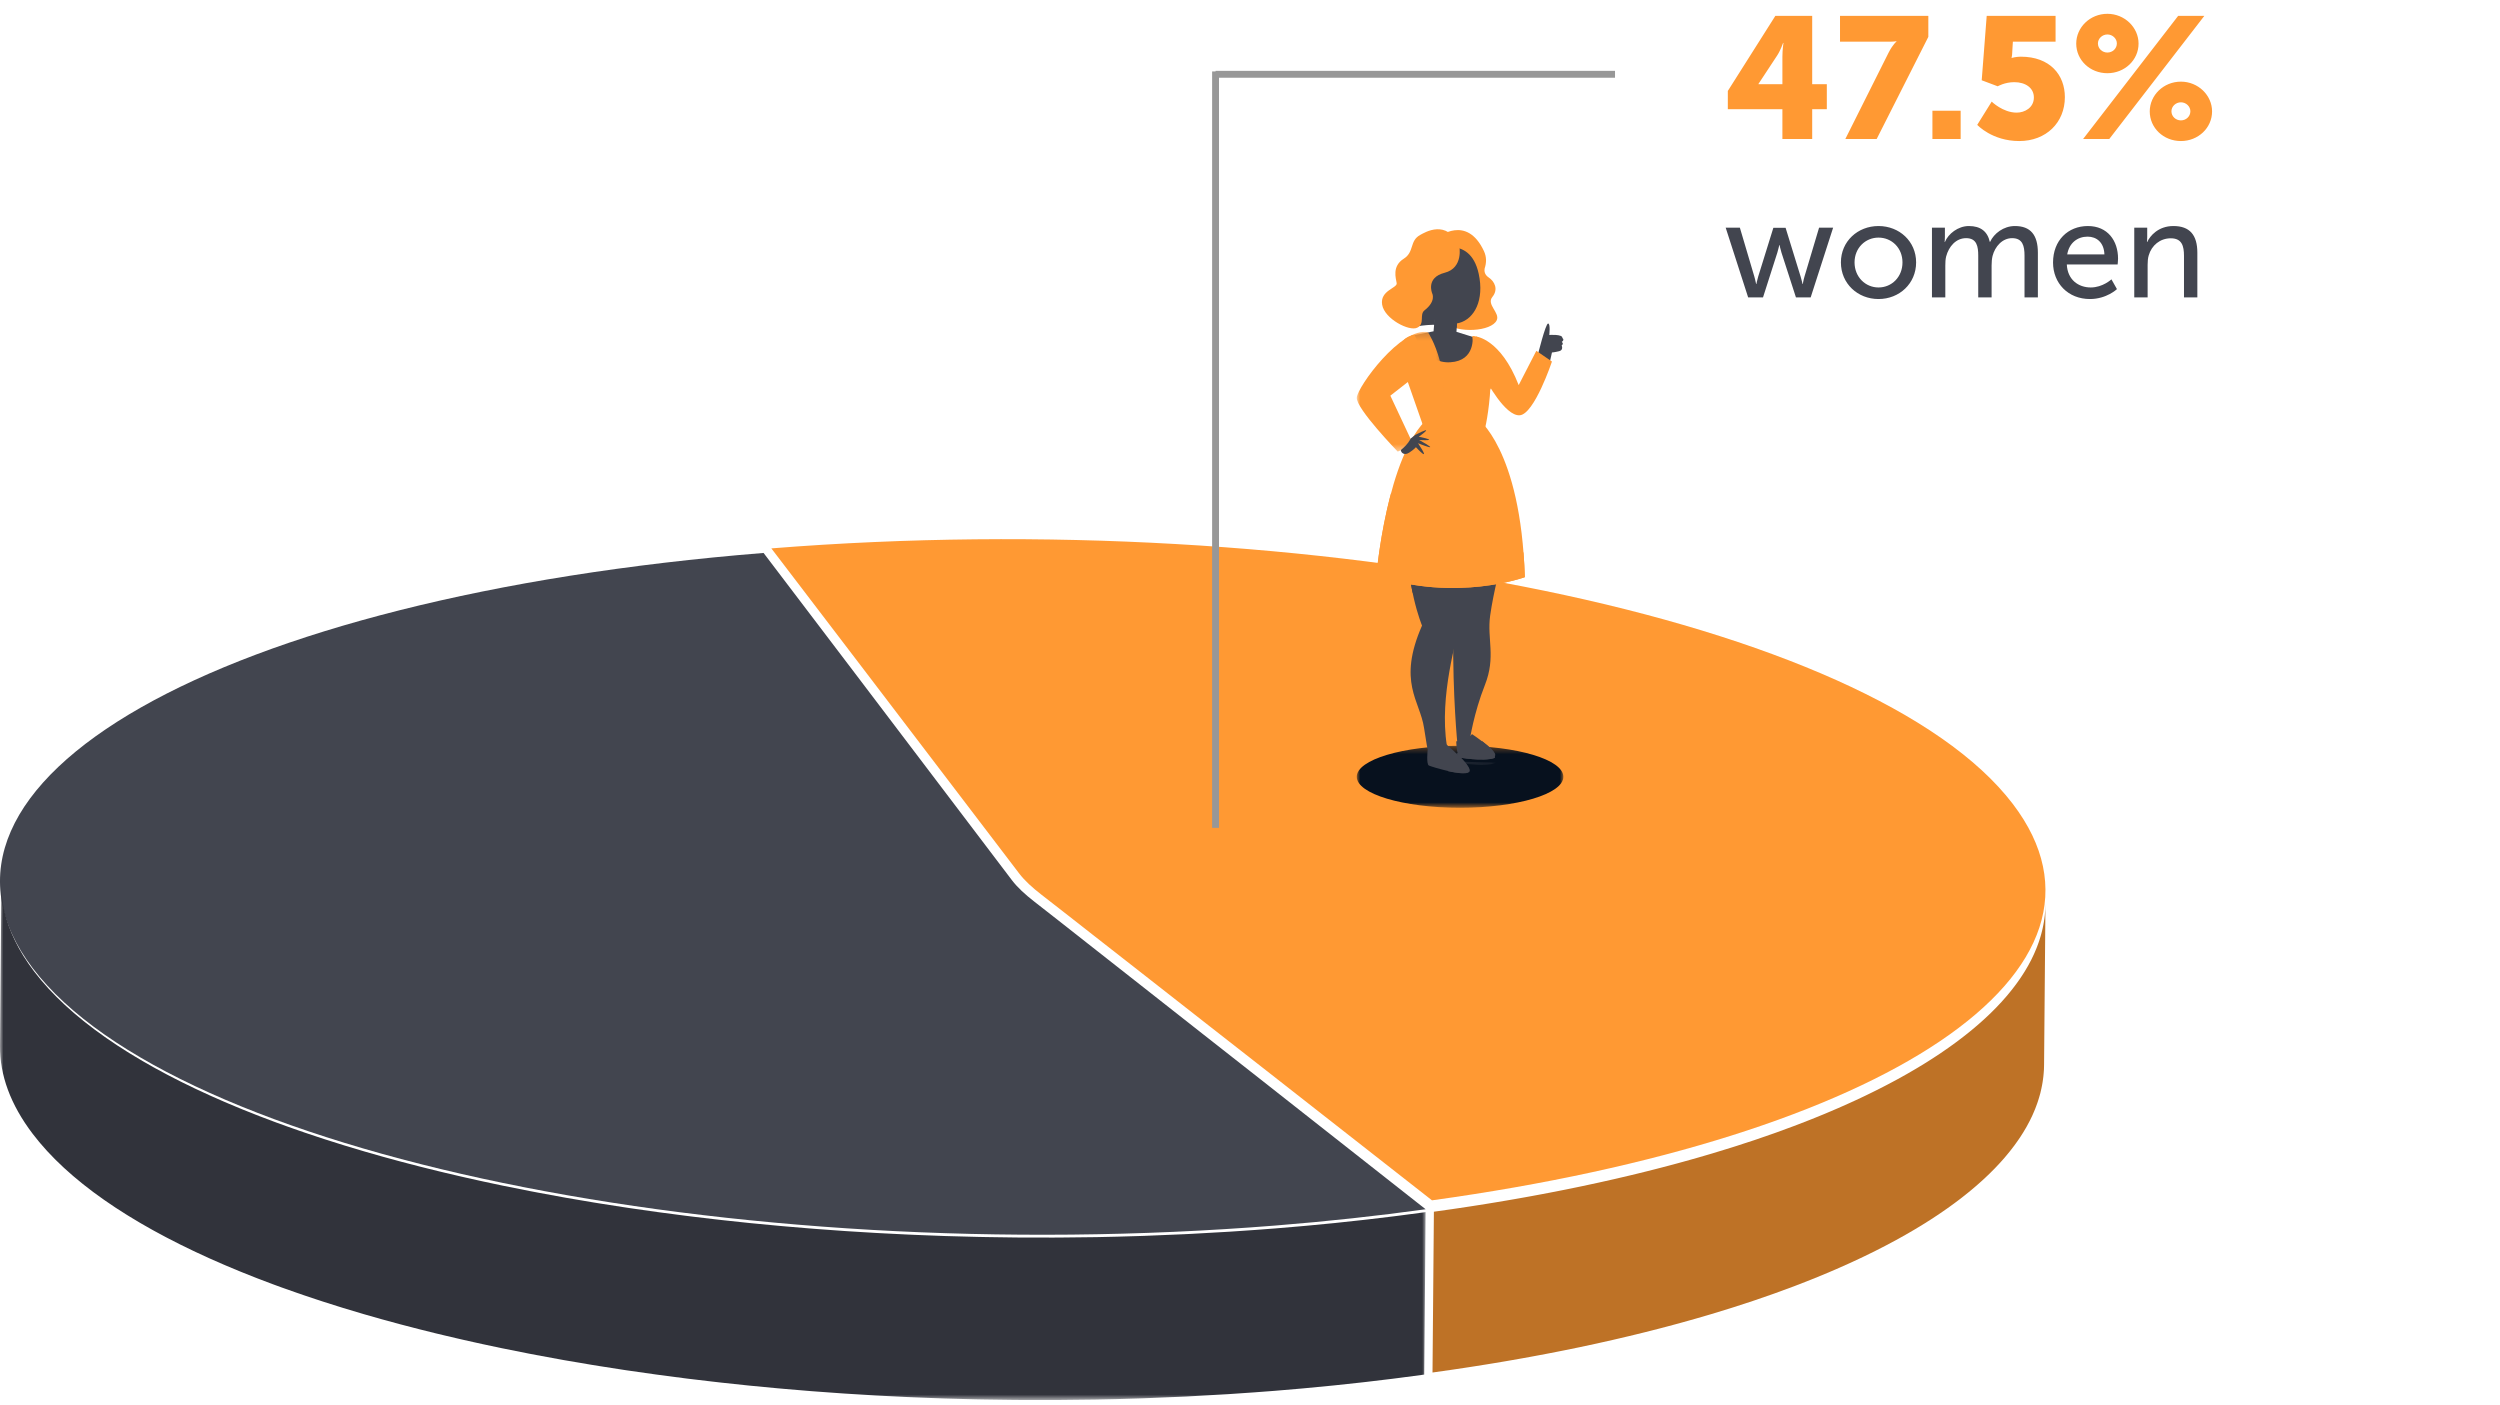 <svg width="363" height="204" viewBox="0 0 363 204" fill="none" xmlns="http://www.w3.org/2000/svg">
<path d="M250.88 15.855H258.805V20.18H263.13V15.855H265.255V12.23H263.13V2.305H257.78L250.88 13.205V15.855ZM255.33 12.23V12.18L258.03 8.08C258.53 7.33 258.905 6.23 258.905 6.23H258.955C258.955 6.23 258.805 7.255 258.805 8.23V12.23H255.33ZM267.944 20.18H272.494L279.994 5.355V2.305H267.169V6.055H274.219C275.119 6.055 275.369 5.98 275.369 5.98V6.03C275.369 6.03 274.844 6.43 274.219 7.655L267.944 20.18ZM280.587 20.18H284.687V16.08H280.587V20.18ZM287.094 18.13C287.094 18.13 289.244 20.48 293.194 20.48C297.094 20.48 299.819 17.805 299.819 14.105C299.819 10.88 297.669 8.23 293.419 8.23C292.744 8.23 292.119 8.405 292.119 8.405H292.069C292.069 8.405 292.169 8.055 292.169 7.705L292.269 6.055H298.469V2.305H288.469L287.744 11.655L290.069 12.53C290.069 12.53 291.094 11.93 292.469 11.93C294.094 11.93 295.319 12.755 295.319 14.155C295.319 15.63 293.994 16.355 292.819 16.355C290.819 16.355 289.194 14.755 289.194 14.755L287.094 18.13ZM305.993 10.63C308.493 10.63 310.518 8.73 310.518 6.33C310.518 3.98 308.493 2.005 305.993 2.005C303.468 2.005 301.468 3.98 301.468 6.33C301.468 8.73 303.468 10.63 305.993 10.63ZM302.468 20.18H306.268L320.068 2.305H316.268L302.468 20.18ZM305.993 7.63C305.243 7.63 304.618 7.055 304.618 6.305C304.618 5.605 305.243 5.005 305.993 5.005C306.743 5.005 307.368 5.605 307.368 6.305C307.368 7.055 306.743 7.63 305.993 7.63ZM312.143 16.18C312.143 18.58 314.143 20.48 316.668 20.48C319.168 20.48 321.193 18.58 321.193 16.18C321.193 13.83 319.168 11.855 316.668 11.855C314.143 11.855 312.143 13.83 312.143 16.18ZM315.293 16.155C315.293 15.455 315.918 14.855 316.668 14.855C317.418 14.855 318.043 15.455 318.043 16.155C318.043 16.905 317.418 17.48 316.668 17.48C315.918 17.48 315.293 16.905 315.293 16.155Z" fill="#FF9933"/>
<path d="M253.83 43.18H255.99L258.07 36.68C258.23 36.16 258.35 35.58 258.35 35.58H258.39C258.39 35.58 258.51 36.16 258.67 36.68L260.77 43.18H262.91L266.17 33.06H264.13L262.01 40.16C261.85 40.68 261.77 41.24 261.77 41.24H261.73C261.73 41.24 261.61 40.68 261.45 40.16L259.27 33.08H257.49L255.29 40.16C255.13 40.68 255.03 41.24 255.03 41.24H254.99C254.97 41.24 254.89 40.68 254.73 40.16L252.63 33.06H250.57L253.83 43.18ZM267.3 38.1C267.3 41.18 269.74 43.42 272.76 43.42C275.78 43.42 278.22 41.18 278.22 38.1C278.22 35.04 275.78 32.82 272.76 32.82C269.74 32.82 267.3 35.04 267.3 38.1ZM269.28 38.1C269.28 36 270.86 34.5 272.76 34.5C274.68 34.5 276.24 36 276.24 38.1C276.24 40.22 274.68 41.74 272.76 41.74C270.86 41.74 269.28 40.22 269.28 38.1ZM280.52 43.18H282.46V38.56C282.46 38.1 282.48 37.64 282.58 37.24C282.96 35.8 284 34.58 285.48 34.58C287.04 34.58 287.24 35.8 287.24 37.12V43.18H289.18V38.56C289.18 38.04 289.22 37.58 289.32 37.16C289.68 35.78 290.74 34.58 292.16 34.58C293.68 34.58 293.96 35.7 293.96 37.12V43.18H295.9V36.7C295.9 34.12 294.84 32.82 292.56 32.82C290.92 32.82 289.52 33.9 288.96 35.12H288.92C288.58 33.6 287.58 32.82 285.88 32.82C284.3 32.82 282.88 33.96 282.4 35.14H282.36C282.36 35.14 282.4 34.8 282.4 34.4V33.06H280.52V43.18ZM298.101 38.12C298.101 41.12 300.281 43.42 303.461 43.42C305.881 43.42 307.381 41.98 307.381 41.98L306.581 40.56C306.581 40.56 305.321 41.74 303.581 41.74C301.781 41.74 300.201 40.62 300.101 38.4H307.481C307.481 38.4 307.541 37.82 307.541 37.56C307.541 34.94 306.021 32.82 303.161 32.82C300.281 32.82 298.101 34.9 298.101 38.12ZM300.161 36.94C300.441 35.28 301.641 34.36 303.121 34.36C304.421 34.36 305.501 35.2 305.561 36.94H300.161ZM309.895 43.18H311.835V38.44C311.835 37.94 311.875 37.48 311.995 37.08C312.415 35.62 313.655 34.6 315.195 34.6C316.815 34.6 317.115 35.72 317.115 37.14V43.18H319.055V36.7C319.055 34.12 317.955 32.82 315.575 32.82C313.375 32.82 312.175 34.26 311.775 35.14H311.735C311.735 35.14 311.775 34.8 311.775 34.4V33.06H309.895V43.18Z" fill="#42454F"/>
<path fill-rule="evenodd" clip-rule="evenodd" d="M296.972 132.077C296.964 132.212 296.953 132.346 296.942 132.48C296.929 132.642 296.915 132.805 296.897 132.966C296.882 133.102 296.864 133.237 296.845 133.373C296.824 133.533 296.801 133.693 296.775 133.853C296.753 133.989 296.728 134.125 296.702 134.261C296.672 134.42 296.64 134.578 296.606 134.737C296.576 134.873 296.544 135.01 296.511 135.146C296.472 135.306 296.431 135.468 296.387 135.628C296.353 135.752 296.318 135.876 296.282 135.999C296.233 136.164 296.181 136.33 296.127 136.494C296.087 136.616 296.048 136.738 296.005 136.86C295.946 137.028 295.883 137.196 295.82 137.364C295.775 137.481 295.732 137.598 295.684 137.715C295.614 137.891 295.538 138.066 295.461 138.241C295.414 138.35 295.37 138.458 295.32 138.566C295.22 138.785 295.115 139.003 295.006 139.221C294.976 139.282 294.948 139.343 294.918 139.404C294.776 139.682 294.627 139.96 294.471 140.237C294.429 140.313 294.382 140.388 294.339 140.463C294.223 140.665 294.105 140.866 293.981 141.067C293.918 141.17 293.85 141.273 293.785 141.376C293.675 141.549 293.564 141.722 293.448 141.895C293.375 142.004 293.299 142.113 293.224 142.223C293.109 142.388 292.993 142.554 292.873 142.719C292.793 142.83 292.71 142.942 292.627 143.052C292.505 143.216 292.381 143.379 292.253 143.542C292.168 143.652 292.082 143.762 291.994 143.871C291.86 144.039 291.721 144.206 291.582 144.374C291.496 144.476 291.412 144.579 291.324 144.681C291.166 144.866 291.002 145.049 290.837 145.234C290.762 145.318 290.689 145.402 290.613 145.486C290.368 145.754 290.118 146.021 289.86 146.287C289.845 146.303 289.828 146.319 289.812 146.335C289.57 146.585 289.321 146.833 289.067 147.081C288.977 147.168 288.884 147.255 288.793 147.342C288.609 147.518 288.424 147.694 288.234 147.869C288.118 147.976 288 148.082 287.882 148.188C287.707 148.346 287.532 148.503 287.352 148.66C287.226 148.771 287.096 148.882 286.968 148.992C286.79 149.144 286.612 149.296 286.429 149.447C286.296 149.558 286.16 149.669 286.024 149.78C285.839 149.931 285.651 150.082 285.461 150.232C285.323 150.341 285.185 150.45 285.044 150.559C284.855 150.706 284.662 150.852 284.469 150.998C284.314 151.115 284.159 151.232 284.002 151.349C283.807 151.493 283.607 151.637 283.407 151.781C283.248 151.896 283.089 152.011 282.927 152.126C282.72 152.271 282.51 152.416 282.299 152.561C282.138 152.672 281.978 152.783 281.814 152.895C281.592 153.044 281.366 153.192 281.14 153.341C280.981 153.446 280.823 153.552 280.66 153.656C280.459 153.786 280.253 153.915 280.049 154.045C279.843 154.175 279.638 154.306 279.429 154.435C279.222 154.563 279.011 154.69 278.8 154.817C278.587 154.946 278.375 155.076 278.158 155.204C277.945 155.331 277.727 155.456 277.51 155.581C277.29 155.71 277.071 155.838 276.848 155.965C276.627 156.091 276.401 156.215 276.177 156.34C275.951 156.466 275.726 156.592 275.496 156.718C275.313 156.818 275.125 156.917 274.939 157.017C274.636 157.179 274.333 157.342 274.023 157.503C273.82 157.61 273.612 157.716 273.406 157.822C273.11 157.974 272.812 158.126 272.511 158.277C272.294 158.387 272.073 158.495 271.853 158.603C271.555 158.75 271.256 158.896 270.954 159.042C270.726 159.151 270.497 159.26 270.267 159.37C269.963 159.513 269.657 159.656 269.348 159.799C269.127 159.901 268.906 160.003 268.682 160.104C268.244 160.303 267.8 160.501 267.353 160.698C267.187 160.771 267.024 160.845 266.856 160.917C266.245 161.184 265.626 161.448 264.997 161.71C264.879 161.759 264.757 161.808 264.638 161.857C264.122 162.07 263.601 162.282 263.075 162.492C262.861 162.578 262.645 162.662 262.428 162.747C261.977 162.925 261.522 163.102 261.063 163.277C260.857 163.356 260.651 163.435 260.443 163.512C259.618 163.824 258.781 164.132 257.931 164.436C257.779 164.491 257.624 164.545 257.471 164.599C256.655 164.888 255.829 165.175 254.991 165.458C254.895 165.49 254.8 165.523 254.704 165.555C253.812 165.855 252.905 166.149 251.989 166.44C251.795 166.502 251.601 166.563 251.406 166.624C250.49 166.912 249.564 167.197 248.624 167.478C248.381 167.55 248.135 167.621 247.891 167.693C247.446 167.824 247 167.954 246.55 168.083C246.264 168.165 245.975 168.247 245.687 168.328C245.259 168.449 244.829 168.569 244.396 168.688C244.095 168.772 243.791 168.854 243.488 168.936C243.061 169.052 242.633 169.166 242.202 169.28C241.891 169.363 241.579 169.445 241.265 169.526C240.832 169.639 240.396 169.75 239.959 169.861C239.645 169.941 239.333 170.02 239.017 170.099C238.564 170.212 238.108 170.323 237.652 170.435C237.347 170.508 237.044 170.583 236.738 170.656C236.246 170.774 235.749 170.89 235.253 171.005C234.976 171.07 234.701 171.135 234.422 171.199C233.776 171.347 233.125 171.493 232.471 171.637C232.34 171.667 232.211 171.696 232.079 171.725C231.29 171.898 230.495 172.069 229.693 172.238C229.458 172.287 229.22 172.335 228.985 172.384C228.418 172.501 227.849 172.619 227.276 172.734C226.964 172.796 226.649 172.858 226.335 172.92C225.83 173.019 225.325 173.119 224.816 173.216C224.477 173.281 224.136 173.345 223.795 173.409C223.305 173.502 222.814 173.593 222.32 173.684C221.965 173.749 221.608 173.813 221.25 173.877C220.763 173.965 220.275 174.051 219.784 174.136C219.422 174.2 219.06 174.262 218.695 174.324C218.196 174.41 217.694 174.494 217.192 174.577C216.834 174.636 216.477 174.695 216.117 174.754C215.593 174.839 215.064 174.922 214.535 175.006C214.193 175.059 213.851 175.114 213.507 175.167C212.926 175.256 212.341 175.343 211.756 175.43C211.459 175.474 211.164 175.519 210.866 175.563C209.986 175.691 209.102 175.817 208.211 175.939C208.208 175.94 208.204 175.94 208.201 175.941L208 199.288C208.895 199.165 209.783 199.038 210.667 198.909C210.963 198.866 211.256 198.821 211.552 198.777C212.139 198.69 212.725 198.603 213.307 198.513C213.651 198.46 213.992 198.406 214.333 198.352C214.863 198.269 215.392 198.186 215.917 198.1C216.276 198.042 216.633 197.983 216.99 197.924C217.493 197.84 217.996 197.756 218.496 197.671C218.859 197.609 219.221 197.546 219.582 197.483C220.074 197.398 220.563 197.311 221.051 197.223C221.408 197.159 221.764 197.095 222.119 197.03C222.613 196.94 223.105 196.848 223.596 196.755C223.936 196.692 224.277 196.628 224.614 196.563C225.124 196.465 225.63 196.366 226.136 196.266C226.449 196.204 226.764 196.143 227.075 196.08C227.649 195.965 228.217 195.848 228.785 195.73C229.02 195.681 229.258 195.634 229.493 195.584C230.294 195.416 231.089 195.245 231.879 195.072C232.01 195.043 232.138 195.013 232.269 194.984C232.924 194.84 233.576 194.694 234.222 194.545C234.5 194.482 234.774 194.416 235.05 194.352C235.548 194.236 236.045 194.121 236.537 194.002C236.843 193.93 237.146 193.855 237.45 193.781C237.907 193.67 238.364 193.558 238.818 193.445C239.132 193.367 239.444 193.287 239.757 193.208C240.195 193.097 240.631 192.985 241.064 192.873C241.378 192.791 241.691 192.709 242.003 192.626C242.433 192.513 242.86 192.398 243.285 192.283C243.59 192.201 243.894 192.118 244.196 192.035C244.629 191.916 245.058 191.795 245.487 191.674C245.775 191.593 246.063 191.512 246.349 191.43C246.8 191.301 247.245 191.17 247.69 191.04C247.894 190.98 248.103 190.921 248.306 190.86C248.346 190.848 248.384 190.836 248.424 190.824C249.364 190.544 250.29 190.259 251.206 189.971C251.4 189.91 251.594 189.848 251.788 189.787C252.704 189.495 253.611 189.201 254.503 188.902C254.599 188.869 254.694 188.836 254.79 188.804C255.628 188.521 256.455 188.235 257.271 187.945C257.424 187.891 257.578 187.837 257.73 187.783C258.58 187.479 259.417 187.171 260.243 186.859C260.318 186.831 260.396 186.804 260.47 186.776C260.602 186.726 260.73 186.674 260.862 186.624C261.321 186.448 261.777 186.271 262.229 186.093C262.444 186.009 262.66 185.924 262.874 185.839C263.401 185.628 263.921 185.417 264.437 185.204C264.556 185.154 264.678 185.105 264.796 185.056C265.425 184.794 266.045 184.53 266.657 184.264C266.822 184.191 266.985 184.118 267.15 184.046C267.598 183.849 268.043 183.65 268.483 183.45C268.575 183.408 268.671 183.367 268.762 183.326C268.892 183.266 269.018 183.205 269.146 183.146C269.456 183.003 269.763 182.86 270.066 182.716C270.297 182.607 270.526 182.498 270.753 182.389C271.056 182.243 271.355 182.097 271.652 181.95C271.872 181.841 272.093 181.733 272.311 181.624C272.612 181.473 272.909 181.32 273.206 181.168C273.412 181.062 273.619 180.957 273.823 180.85C274.133 180.688 274.436 180.525 274.74 180.362C274.888 180.283 275.041 180.204 275.187 180.124C275.224 180.105 275.259 180.084 275.295 180.064C275.526 179.938 275.752 179.811 275.979 179.685C276.202 179.561 276.427 179.437 276.647 179.312C276.871 179.185 277.089 179.056 277.31 178.928C277.526 178.803 277.744 178.678 277.957 178.551C278.174 178.423 278.386 178.292 278.6 178.163C278.81 178.036 279.021 177.909 279.228 177.782C279.437 177.653 279.64 177.522 279.845 177.393C280.019 177.283 280.196 177.174 280.368 177.064C280.399 177.044 280.429 177.023 280.461 177.002C280.623 176.898 280.78 176.792 280.939 176.688C281.165 176.539 281.391 176.391 281.613 176.241C281.778 176.13 281.938 176.018 282.1 175.907C282.31 175.762 282.52 175.618 282.725 175.473C282.889 175.357 283.049 175.241 283.209 175.126C283.407 174.983 283.606 174.84 283.8 174.696C283.959 174.579 284.114 174.461 284.271 174.343C284.389 174.253 284.512 174.164 284.629 174.074C284.701 174.019 284.771 173.963 284.842 173.907C284.983 173.797 285.122 173.688 285.261 173.578C285.451 173.428 285.638 173.277 285.824 173.126C285.959 173.016 286.095 172.905 286.228 172.794C286.41 172.643 286.59 172.49 286.767 172.338C286.896 172.228 287.026 172.117 287.152 172.006C287.331 171.85 287.506 171.693 287.679 171.537C287.798 171.429 287.918 171.322 288.034 171.215C288.073 171.179 288.113 171.144 288.152 171.108C288.3 170.97 288.443 170.831 288.587 170.693C288.68 170.604 288.776 170.515 288.868 170.426C289.121 170.179 289.369 169.931 289.61 169.683C289.626 169.666 289.643 169.65 289.659 169.633C289.917 169.367 290.167 169.1 290.412 168.833C290.489 168.749 290.561 168.664 290.637 168.58C290.771 168.43 290.908 168.279 291.039 168.129C291.068 168.095 291.095 168.061 291.123 168.027C291.211 167.926 291.295 167.823 291.38 167.721C291.52 167.553 291.66 167.385 291.794 167.217C291.882 167.108 291.967 166.999 292.052 166.889C292.179 166.726 292.305 166.563 292.427 166.399C292.51 166.288 292.592 166.177 292.672 166.065C292.792 165.9 292.909 165.734 293.024 165.568C293.098 165.46 293.174 165.351 293.247 165.242C293.279 165.195 293.313 165.148 293.344 165.101C293.428 164.974 293.505 164.847 293.586 164.72C293.651 164.618 293.717 164.517 293.78 164.415C293.905 164.212 294.023 164.009 294.141 163.806C294.183 163.732 294.229 163.658 294.27 163.584C294.426 163.306 294.575 163.029 294.717 162.75C294.748 162.689 294.775 162.629 294.806 162.568C294.902 162.375 294.998 162.182 295.087 161.988C295.099 161.963 295.108 161.938 295.12 161.913C295.169 161.805 295.214 161.696 295.261 161.588C295.337 161.413 295.413 161.238 295.484 161.062C295.531 160.945 295.575 160.827 295.619 160.71C295.683 160.542 295.746 160.374 295.805 160.206C295.847 160.085 295.886 159.964 295.926 159.842C295.98 159.676 296.033 159.51 296.081 159.345C296.118 159.222 296.152 159.099 296.186 158.976C296.207 158.898 296.232 158.82 296.253 158.741C296.274 158.658 296.291 158.574 296.31 158.491C296.343 158.355 296.375 158.22 296.405 158.084C296.44 157.925 296.471 157.766 296.501 157.608C296.527 157.472 296.552 157.336 296.574 157.2C296.601 157.04 296.623 156.88 296.645 156.719C296.663 156.584 296.682 156.448 296.697 156.313C296.714 156.151 296.728 155.989 296.741 155.827C296.752 155.692 296.764 155.558 296.771 155.423C296.773 155.379 296.779 155.334 296.781 155.289C296.791 155.071 296.797 154.853 296.799 154.634L297 131.288C296.998 131.551 296.987 131.814 296.972 132.077Z" fill="#BE7226"/>
<path fill-rule="evenodd" clip-rule="evenodd" d="M292.255 116.724C271.813 89.931 191.186 73.315 112 79.626C116.499 85.523 120.999 91.419 125.498 97.317C132.997 107.146 140.491 116.975 147.968 126.805C148.78 127.876 149.912 128.899 151.22 129.91C153.815 131.917 156.368 133.929 158.938 135.939C161.7 138.098 164.462 140.258 167.221 142.418C169.978 144.578 172.733 146.739 175.495 148.899C178.254 151.06 181.025 153.218 183.783 155.378C186.32 157.364 188.853 159.35 191.385 161.334C194.125 163.483 196.869 165.631 199.613 167.778C202.384 169.949 205.154 172.118 207.924 174.288C273.653 165.217 310.745 140.959 292.255 116.724Z" fill="#FF9933"/>
<path fill-rule="evenodd" clip-rule="evenodd" d="M185.224 177.946C192.783 177.341 200.051 176.546 207 175.583C204.224 173.399 201.448 171.215 198.671 169.029C195.922 166.868 193.171 164.706 190.426 162.543C187.888 160.545 185.35 158.546 182.807 156.546C180.044 154.373 177.267 152.2 174.502 150.024C171.734 147.85 168.974 145.675 166.21 143.501C163.445 141.325 160.677 139.151 157.909 136.978C155.334 134.955 152.775 132.928 150.175 130.909C148.864 129.891 147.729 128.86 146.915 127.783C139.422 117.886 131.913 107.992 124.398 98.097C119.89 92.161 115.379 86.224 110.87 80.288C31.786 86.65 -15.714 113.632 4.756 140.584C25.241 167.556 106.037 184.284 185.224 177.946Z" fill="#42454F"/>
<mask id="mask0_2:1942" style="mask-type:alpha" maskUnits="userSpaceOnUse" x="0" y="128" width="207" height="76">
<path fill-rule="evenodd" clip-rule="evenodd" d="M0 128.288H207V203.288H0V128.288Z" fill="white"/>
</mask>
<g mask="url(#mask0_2:1942)">
<path fill-rule="evenodd" clip-rule="evenodd" d="M202.383 176.609C201.129 176.766 199.865 176.918 198.592 177.064C198.359 177.091 198.124 177.117 197.89 177.143C196.667 177.281 195.436 177.415 194.195 177.542C194.061 177.557 193.93 177.571 193.797 177.585C192.481 177.718 191.153 177.845 189.819 177.968C189.521 177.995 189.224 178.022 188.925 178.048C187.705 178.158 186.48 178.263 185.245 178.362C183.296 178.518 181.347 178.656 179.398 178.784C179.094 178.804 178.791 178.825 178.487 178.845C176.628 178.962 174.77 179.067 172.912 179.16C172.561 179.178 172.209 179.195 171.858 179.211C169.936 179.303 168.015 179.383 166.096 179.449C165.818 179.458 165.54 179.466 165.262 179.475C163.256 179.539 161.252 179.594 159.252 179.63C159.186 179.631 159.121 179.632 159.056 179.633C157.4 179.662 155.746 179.679 154.095 179.689C153.712 179.692 153.33 179.694 152.947 179.696C151.272 179.702 149.599 179.7 147.93 179.687C147.649 179.684 147.369 179.68 147.088 179.677C145.778 179.664 144.471 179.645 143.167 179.621C142.754 179.613 142.341 179.605 141.929 179.596C140.379 179.562 138.832 179.523 137.29 179.473C137.188 179.469 137.087 179.465 136.986 179.462C135.612 179.416 134.242 179.362 132.876 179.304C132.445 179.285 132.016 179.266 131.586 179.246C130.464 179.194 129.345 179.138 128.229 179.078C127.851 179.058 127.473 179.039 127.096 179.018C125.682 178.938 124.272 178.853 122.869 178.759C122.654 178.745 122.442 178.728 122.227 178.714C121.029 178.632 119.835 178.546 118.645 178.454C118.206 178.42 117.767 178.385 117.329 178.35C116.32 178.269 115.314 178.185 114.312 178.097C113.905 178.061 113.497 178.027 113.092 177.99C111.722 177.866 110.355 177.738 108.997 177.6C108.915 177.592 108.834 177.583 108.752 177.575C107.468 177.444 106.19 177.307 104.917 177.165C104.504 177.119 104.093 177.071 103.681 177.024C102.698 176.911 101.719 176.795 100.744 176.675C100.337 176.626 99.931 176.576 99.526 176.525C96.821 176.185 94.148 175.819 91.507 175.427C91.127 175.371 90.75 175.313 90.372 175.256C89.317 175.096 88.269 174.932 87.226 174.764C86.883 174.709 86.54 174.655 86.198 174.599C84.872 174.381 83.553 174.158 82.246 173.928C82.037 173.891 81.83 173.852 81.622 173.815C80.425 173.601 79.238 173.382 78.059 173.158C77.711 173.092 77.363 173.026 77.017 172.959C75.67 172.699 74.332 172.433 73.008 172.159C72.087 171.968 71.172 171.773 70.262 171.575C70.002 171.519 69.744 171.461 69.485 171.404C68.821 171.258 68.16 171.111 67.503 170.961C67.186 170.889 66.871 170.816 66.556 170.743C65.936 170.599 65.32 170.454 64.707 170.308C64.41 170.237 64.112 170.167 63.817 170.095C63.245 169.957 62.679 169.815 62.112 169.674C61.739 169.581 61.364 169.488 60.992 169.394C60.393 169.242 59.8 169.087 59.208 168.931C58.891 168.848 58.57 168.766 58.255 168.682C57.459 168.47 56.669 168.254 55.885 168.037C55.778 168.007 55.669 167.979 55.562 167.949C54.678 167.702 53.801 167.451 52.932 167.198C51.95 166.911 50.978 166.62 50.016 166.324C49.768 166.248 49.526 166.17 49.279 166.093C48.568 165.871 47.86 165.649 47.16 165.423C46.817 165.311 46.478 165.198 46.138 165.086C45.542 164.89 44.949 164.693 44.362 164.493C43.999 164.369 43.639 164.245 43.279 164.119C42.721 163.926 42.167 163.731 41.618 163.534C41.139 163.362 40.659 163.19 40.186 163.016C40.041 162.962 39.895 162.909 39.75 162.855C39.042 162.592 38.341 162.326 37.649 162.058C37.507 162.003 37.366 161.947 37.225 161.892C36.598 161.648 35.977 161.4 35.364 161.151C35.263 161.111 35.161 161.07 35.06 161.029C34.385 160.754 33.721 160.475 33.062 160.194C32.909 160.13 32.758 160.064 32.606 159.999C31.957 159.719 31.314 159.438 30.681 159.154C30.661 159.145 30.641 159.136 30.621 159.127C29.973 158.836 29.337 158.541 28.707 158.244C28.562 158.176 28.418 158.108 28.275 158.04C27.654 157.745 27.041 157.448 26.438 157.148C26.368 157.113 26.3 157.078 26.23 157.044C25.678 156.767 25.134 156.489 24.597 156.209C24.471 156.143 24.344 156.077 24.218 156.011C23.643 155.708 23.077 155.403 22.52 155.095C22.413 155.036 22.308 154.976 22.201 154.917C21.704 154.64 21.214 154.361 20.732 154.08C20.637 154.025 20.539 153.969 20.444 153.914C19.91 153.599 19.385 153.283 18.869 152.965C18.753 152.893 18.639 152.821 18.524 152.75C18.04 152.447 17.563 152.144 17.097 151.838C17.051 151.808 17.004 151.779 16.959 151.749C16.461 151.421 15.976 151.091 15.498 150.758C15.387 150.681 15.277 150.604 15.167 150.527C14.693 150.192 14.225 149.856 13.77 149.517C13.739 149.494 13.709 149.471 13.677 149.447C13.248 149.126 12.829 148.801 12.418 148.476C12.321 148.399 12.223 148.322 12.127 148.245C11.703 147.905 11.288 147.563 10.885 147.219C10.817 147.161 10.752 147.103 10.685 147.045C10.326 146.736 9.977 146.425 9.635 146.112C9.559 146.042 9.481 145.973 9.406 145.904C9.03 145.555 8.665 145.205 8.311 144.852C8.234 144.777 8.16 144.701 8.085 144.625C7.764 144.302 7.452 143.977 7.149 143.65C7.104 143.601 7.057 143.553 7.012 143.505C6.682 143.145 6.366 142.782 6.058 142.419C5.987 142.334 5.917 142.25 5.846 142.166C5.538 141.795 5.238 141.423 4.953 141.048C2.717 138.105 1.293 135.162 0.633 132.246C0.333 130.92 0.191 129.6 0.202 128.288V128.289C0.202 128.289 0.202 128.288 0.202 128.288L0.001 151.876C-0.035 156.075 1.499 160.356 4.751 164.636C5.036 165.011 5.337 165.384 5.645 165.755C5.715 165.839 5.785 165.923 5.856 166.007C6.164 166.371 6.481 166.733 6.811 167.093C6.856 167.142 6.903 167.19 6.947 167.238C7.25 167.566 7.564 167.89 7.884 168.214C7.959 168.29 8.033 168.365 8.109 168.441C8.464 168.793 8.829 169.144 9.205 169.493C9.28 169.562 9.357 169.631 9.432 169.7C9.775 170.013 10.125 170.324 10.484 170.634C10.551 170.692 10.616 170.75 10.684 170.807C11.087 171.152 11.502 171.494 11.926 171.834C12.021 171.91 12.119 171.987 12.216 172.064C12.627 172.389 13.045 172.713 13.474 173.034C13.506 173.058 13.537 173.082 13.569 173.107C14.024 173.445 14.492 173.781 14.966 174.115C15.076 174.192 15.186 174.27 15.297 174.347C15.775 174.679 16.26 175.01 16.757 175.338C16.802 175.367 16.85 175.397 16.895 175.426C17.362 175.733 17.84 176.036 18.324 176.339C18.438 176.41 18.552 176.481 18.666 176.552C19.183 176.871 19.708 177.188 20.243 177.502C20.338 177.558 20.435 177.613 20.53 177.669C21.012 177.949 21.502 178.228 21.999 178.505C22.106 178.564 22.211 178.624 22.319 178.684C22.876 178.991 23.442 179.297 24.017 179.6C24.142 179.666 24.269 179.731 24.395 179.797C24.933 180.077 25.476 180.356 26.029 180.632C26.099 180.667 26.167 180.702 26.237 180.737C26.84 181.037 27.453 181.334 28.073 181.629C28.216 181.697 28.361 181.764 28.506 181.833C29.136 182.129 29.772 182.424 30.42 182.716C30.44 182.724 30.46 182.733 30.48 182.742C31.113 183.027 31.756 183.308 32.405 183.587C32.557 183.652 32.707 183.718 32.859 183.782C33.518 184.063 34.184 184.342 34.859 184.618C34.959 184.659 35.061 184.699 35.162 184.74C35.776 184.989 36.397 185.236 37.023 185.481C37.165 185.536 37.306 185.592 37.447 185.647C38.14 185.915 38.84 186.18 39.547 186.444C39.693 186.498 39.84 186.551 39.986 186.605C40.27 186.709 40.551 186.815 40.837 186.918C41.027 186.987 41.224 187.054 41.416 187.122C41.965 187.319 42.52 187.514 43.078 187.708C43.438 187.833 43.797 187.958 44.161 188.082C44.747 188.281 45.34 188.478 45.936 188.675C46.277 188.787 46.615 188.9 46.959 189.011C47.661 189.239 48.373 189.462 49.088 189.685C49.33 189.76 49.569 189.837 49.813 189.912C50.775 190.208 51.748 190.499 52.731 190.786C52.76 190.795 52.788 190.803 52.816 190.812C53.657 191.057 54.505 191.299 55.361 191.537C55.468 191.567 55.577 191.596 55.684 191.625C56.468 191.843 57.257 192.059 58.053 192.271C58.368 192.354 58.689 192.436 59.006 192.519C59.599 192.675 60.192 192.83 60.791 192.983C61.162 193.077 61.537 193.169 61.91 193.262C62.334 193.368 62.755 193.475 63.182 193.58C63.326 193.615 63.472 193.649 63.616 193.684C63.911 193.755 64.208 193.825 64.504 193.896C65.118 194.043 65.734 194.188 66.354 194.331C66.669 194.404 66.986 194.477 67.303 194.549C67.959 194.699 68.619 194.846 69.282 194.992C69.542 195.049 69.8 195.107 70.061 195.164C70.948 195.357 71.84 195.548 72.739 195.734C72.761 195.739 72.785 195.743 72.807 195.748C74.13 196.022 75.468 196.287 76.815 196.548C77.161 196.615 77.51 196.681 77.858 196.747C79.037 196.971 80.223 197.19 81.419 197.403C81.577 197.431 81.731 197.462 81.888 197.49C81.941 197.499 81.994 197.507 82.045 197.516C83.352 197.747 84.671 197.97 85.997 198.188C86.338 198.243 86.681 198.297 87.023 198.353C88.068 198.521 89.119 198.685 90.175 198.845C90.403 198.88 90.627 198.917 90.856 198.951C91.004 198.973 91.154 198.993 91.302 199.015C93.944 199.407 96.618 199.773 99.324 200.114C99.477 200.133 99.627 200.154 99.78 200.174C100.033 200.205 100.289 200.233 100.542 200.264C101.517 200.384 102.496 200.499 103.479 200.612C103.891 200.659 104.302 200.707 104.716 200.754C105.989 200.895 107.266 201.032 108.55 201.163C108.622 201.17 108.691 201.178 108.762 201.186C108.773 201.187 108.784 201.188 108.796 201.189C110.154 201.326 111.52 201.454 112.89 201.579C113.296 201.615 113.703 201.65 114.11 201.686C115.113 201.773 116.118 201.858 117.127 201.939C117.382 201.959 117.634 201.982 117.888 202.002C118.072 202.017 118.259 202.029 118.444 202.043C119.634 202.134 120.827 202.221 122.025 202.302C122.239 202.317 122.453 202.333 122.667 202.347C124.071 202.441 125.481 202.526 126.895 202.606C127.015 202.613 127.134 202.622 127.254 202.628C127.51 202.643 127.77 202.653 128.027 202.667C129.144 202.727 130.263 202.783 131.384 202.834C131.814 202.854 132.244 202.874 132.675 202.892C134.041 202.951 135.41 203.004 136.784 203.05C136.87 203.053 136.956 203.057 137.042 203.06C137.057 203.06 137.073 203.061 137.088 203.061C138.63 203.111 140.177 203.151 141.727 203.185C142.14 203.194 142.552 203.201 142.965 203.209C144.27 203.234 145.577 203.253 146.887 203.266C147.099 203.268 147.309 203.273 147.521 203.275C147.59 203.275 147.66 203.275 147.729 203.275C149.398 203.288 151.07 203.29 152.746 203.284C153.128 203.283 153.511 203.28 153.893 203.278C155.545 203.267 157.198 203.25 158.855 203.221C158.908 203.22 158.961 203.22 159.015 203.219C159.026 203.219 159.038 203.219 159.05 203.218C161.05 203.182 163.055 203.128 165.061 203.063C165.339 203.054 165.617 203.047 165.895 203.037C167.814 202.972 169.735 202.892 171.656 202.8C171.838 202.791 172.019 202.787 172.201 202.778C172.371 202.769 172.541 202.757 172.711 202.748C174.568 202.655 176.427 202.551 178.286 202.433C178.589 202.414 178.892 202.393 179.196 202.372C181.145 202.244 183.095 202.106 185.043 201.951C186.279 201.852 187.504 201.746 188.724 201.637C188.874 201.623 189.028 201.612 189.178 201.598C189.325 201.585 189.47 201.569 189.617 201.556C190.952 201.434 192.28 201.307 193.595 201.173C193.729 201.16 193.86 201.145 193.993 201.131C195.234 201.003 196.465 200.87 197.689 200.732C197.922 200.705 198.157 200.679 198.39 200.653C199.664 200.507 200.927 200.355 202.182 200.198C202.442 200.165 202.701 200.131 202.96 200.098C204.249 199.934 205.531 199.766 206.799 199.59L207 176.002C205.732 176.177 204.451 176.345 203.162 176.51C202.902 176.543 202.643 176.576 202.383 176.609Z" fill="#31333B"/>
</g>
<path d="M176.5 10.873V119.702" stroke="#979797" stroke-linecap="square"/>
<path d="M177 10.788L234 10.788" stroke="#979797" stroke-linecap="square"/>
<mask id="mask1_2:1942" style="mask-type:alpha" maskUnits="userSpaceOnUse" x="197" y="108" width="30" height="10">
<path fill-rule="evenodd" clip-rule="evenodd" d="M197 108.288H227V117.288H197V108.288Z" fill="white"/>
</mask>
<g mask="url(#mask1_2:1942)">
<path fill-rule="evenodd" clip-rule="evenodd" d="M227 112.788C227 115.273 220.284 117.288 212 117.288C203.716 117.288 197 115.273 197 112.788C197 110.302 203.716 108.288 212 108.288C220.284 108.288 227 110.302 227 112.788Z" fill="#07111E"/>
</g>
<path fill-rule="evenodd" clip-rule="evenodd" d="M218 81.639C218 81.639 216.851 85.949 216.372 89.378C215.893 92.806 217.234 95.353 215.606 99.468C213.978 103.582 213.403 107.501 213.403 107.501L211.631 108.186C211.631 108.186 210.913 101.133 211.009 92.023C211.105 82.912 211.871 79.288 211.871 79.288L218 81.639Z" fill="#42454F"/>
<path fill-rule="evenodd" clip-rule="evenodd" d="M211.161 86.669C211.413 81.471 211.871 79.288 211.871 79.288L218 81.639C218 81.639 217.634 83.009 217.23 84.818C215.179 85.353 213.202 86.114 211.161 86.669Z" fill="#42454F"/>
<path fill-rule="evenodd" clip-rule="evenodd" d="M213.732 106.591C213.732 106.591 212.974 107.615 211.449 107.635C211.449 107.635 211.468 109.461 211.84 109.582C212.211 109.703 216.263 110.437 216.935 109.79C217.607 109.142 213.732 106.591 213.732 106.591Z" fill="#42454F"/>
<path fill-rule="evenodd" clip-rule="evenodd" d="M215.188 107.6C216.251 108.396 217.437 109.426 217.031 109.809C216.69 110.131 215.514 110.119 214.356 110.011C214.31 109.177 214.764 108.203 215.188 107.6Z" fill="#42454F"/>
<path fill-rule="evenodd" clip-rule="evenodd" d="M217.046 109.632C217.046 109.632 214.613 110.057 211.584 109.347L211.723 109.966C211.723 109.966 215.376 110.631 217.029 110.048L217.046 109.632Z" fill="#42454F"/>
<path fill-rule="evenodd" clip-rule="evenodd" d="M217.046 109.632C217.046 109.632 214.613 110.057 211.584 109.347L211.723 109.966C211.723 109.966 215.376 110.631 217.029 110.048L217.046 109.632Z" fill="#42454F"/>
<mask id="mask2_2:1942" style="mask-type:alpha" maskUnits="userSpaceOnUse" x="211" y="110" width="6" height="2">
<path fill-rule="evenodd" clip-rule="evenodd" d="M211.152 110.946C211.152 110.946 215.165 111.653 216.981 111.032L217 110.59C217 110.59 214.327 111.043 211 110.288" fill="white"/>
</mask>
<g mask="url(#mask2_2:1942)">
<path fill-rule="evenodd" clip-rule="evenodd" d="M210.779 110.561C210.779 110.561 215.527 111.573 217.224 110.739L210.779 110.561Z" fill="#42454F"/>
</g>
<path fill-rule="evenodd" clip-rule="evenodd" d="M212.136 84.1C212.136 84.1 212.039 89.152 211.844 90.836C211.649 92.521 208.917 101.04 210.088 108.272L207.746 110.848C207.746 110.848 207.356 109.659 206.771 105.696C206.185 101.734 202.868 99.059 206.478 90.836C206.478 90.836 203.941 84.695 204.526 77.463C205.112 70.231 212.136 84.1 212.136 84.1Z" fill="#42454F"/>
<path fill-rule="evenodd" clip-rule="evenodd" d="M205.107 86.051C204.627 83.706 204.265 80.694 204.527 77.463C205.112 70.231 212.137 84.1 212.137 84.1C212.137 84.1 212.115 85.216 212.072 86.57C209.751 86.346 207.43 86.175 205.107 86.051Z" fill="#42454F"/>
<path fill-rule="evenodd" clip-rule="evenodd" d="M215.063 57.055L214.478 60.721C214.478 60.721 220.82 65.079 221.405 83.803C221.405 83.803 211.454 87.468 199.843 83.605C199.843 83.605 201.356 66.02 207.405 60.671L206.088 55.272L215.063 57.055Z" fill="#FF9933"/>
<path fill-rule="evenodd" clip-rule="evenodd" d="M214.793 58.746L215.063 57.055L206.088 55.272L207.386 60.594C209.814 59.75 212.286 59.151 214.793 58.746Z" fill="#FF9933"/>
<path fill-rule="evenodd" clip-rule="evenodd" d="M207.439 76.589C210.764 78.307 216.878 81.311 221.209 80.206C221.298 81.343 221.365 82.537 221.405 83.803C221.405 83.803 211.454 87.468 199.844 83.605C199.844 83.605 200.361 77.617 201.991 71.567C203.344 73.65 205.159 75.411 207.439 76.589Z" fill="#FF9933"/>
<path fill-rule="evenodd" clip-rule="evenodd" d="M210.002 108.074C210.002 108.074 209.014 109.114 207.295 108.928C207.295 108.928 207.075 110.972 207.478 111.157C207.88 111.343 212.344 112.718 213.185 112.086C214.027 111.455 210.002 108.074 210.002 108.074Z" fill="#42454F"/>
<path fill-rule="evenodd" clip-rule="evenodd" d="M211.508 109.401C212.599 110.436 213.798 111.749 213.291 112.121C212.865 112.433 211.543 112.26 210.254 111.98C210.312 111.043 210.951 110.017 211.508 109.401Z" fill="#42454F"/>
<path fill-rule="evenodd" clip-rule="evenodd" d="M223.275 51.599C223.275 51.599 224.416 46.977 224.782 46.977C225.148 46.977 224.954 48.638 224.954 48.638C224.954 48.638 226.93 48.489 226.856 49.083C226.856 49.083 227.232 49.313 226.768 49.649C226.768 49.649 227.116 49.885 226.752 50.154C226.752 50.154 227.066 50.826 226.387 50.994C225.709 51.162 225.345 51.179 225.345 51.179L224.997 52.725L223.275 51.599Z" fill="#42454F"/>
<path fill-rule="evenodd" clip-rule="evenodd" d="M208.204 47.161C208.204 47.161 206.445 47.167 205.599 47.469C204.485 47.867 205.344 43.885 205.344 43.885L208.918 43.727L208.204 47.161Z" fill="#42454F"/>
<path fill-rule="evenodd" clip-rule="evenodd" d="M212.996 39.94C212.996 39.94 210.51 38.61 208.806 34.456C208.806 34.456 212.947 31.078 215.465 36.451C215.868 37.311 215.842 38.164 215.575 38.962C215.516 39.252 215.492 39.847 216.141 40.277C217.027 40.865 217.591 42.012 216.691 43.118C215.792 44.225 217.833 45.411 217.323 46.503C216.555 48.149 211.631 48.437 209.878 46.902C209.045 46.173 210.552 44.208 212.022 42.478L212.996 39.94Z" fill="#FF9933"/>
<path fill-rule="evenodd" clip-rule="evenodd" d="M208.153 48.105L208.724 41.468L211.695 44.67L211.478 48.184L214.345 49.075C214.345 49.075 215.031 55.02 210.064 54.517C205.097 54.014 204.924 48.753 204.924 48.753L208.153 48.105Z" fill="#42454F"/>
<path fill-rule="evenodd" clip-rule="evenodd" d="M208.197 47.173L208.724 41.045L211.695 44.247L211.489 47.584C210.393 47.425 209.296 47.29 208.197 47.173Z" fill="#42454F"/>
<path fill-rule="evenodd" clip-rule="evenodd" d="M207.855 36.483C207.855 36.483 213.408 33.771 214.707 39.748C215.544 43.598 214.076 46.28 211.895 46.883C210.199 47.352 208.238 46.493 206.832 43.914C203.79 38.333 204.426 36.358 207.855 36.483Z" fill="#42454F"/>
<path fill-rule="evenodd" clip-rule="evenodd" d="M211.888 35.718C211.888 35.718 212.549 38.897 209.765 39.605C206.981 40.313 207.95 42.584 207.95 42.584C207.95 42.584 208.576 43.709 206.846 45.055C206.048 45.677 206.949 46.991 205.789 47.579C204.635 48.162 201.019 46.296 200.685 44.233C200.352 42.169 202.909 41.834 202.799 41.121C202.689 40.408 202.082 38.665 203.824 37.567C205.392 36.578 204.633 34.983 206.199 34.121C206.878 33.748 210.096 31.748 211.888 35.718Z" fill="#FF9933"/>
<path fill-rule="evenodd" clip-rule="evenodd" d="M213.811 48.796C213.811 48.796 214.315 52.38 210.583 52.602C206.851 52.825 205.405 48.635 205.405 48.635C205.405 48.635 204.429 48.709 203.77 49.415C203.77 49.415 205.405 50.765 205.648 54.182C205.648 54.182 206.075 55.718 207.343 57.254C208.861 59.091 210.982 56.156 214.624 57.6C214.739 57.646 215.437 57.623 216.136 56.857C217.99 54.826 215.154 52.191 215.154 52.191L215.008 49.219L213.811 48.796Z" fill="#FF9933"/>
<mask id="mask3_2:1942" style="mask-type:alpha" maskUnits="userSpaceOnUse" x="197" y="48" width="13" height="18">
<path fill-rule="evenodd" clip-rule="evenodd" d="M197 48.188H209.628V65.575H197V48.188Z" fill="white"/>
</mask>
<g mask="url(#mask3_2:1942)">
<path fill-rule="evenodd" clip-rule="evenodd" d="M207.343 48.239C207.343 48.239 211.514 54.505 208.587 62.603L206.553 61.587L204.416 55.471L201.879 57.452L204.806 63.693C204.806 63.693 204.514 64.98 202.952 65.575C202.952 65.575 196.904 59.334 197.001 57.749C197.099 56.164 203.441 47.446 207.343 48.239Z" fill="#FF9933"/>
</g>
<path fill-rule="evenodd" clip-rule="evenodd" d="M213.811 48.797C213.811 48.797 214.709 55.57 213.051 62.306C213.051 62.306 215.057 63.983 215.545 62.497C216.033 61.011 218.035 48.76 213.811 48.797Z" fill="#FF9933"/>
<path fill-rule="evenodd" clip-rule="evenodd" d="M206.531 61.433L208.587 62.603C209.667 59.615 209.776 56.881 209.49 54.615C208.965 55.287 208.341 55.883 207.59 56.368" fill="#FF9933"/>
<path fill-rule="evenodd" clip-rule="evenodd" d="M213.933 56.579C213.799 58.379 213.534 60.343 213.05 62.306C213.05 62.306 214.096 62.239 214.584 60.754C214.727 60.319 215.61 59.026 215.739 57.531C214.742 57.38 214.769 57.148 213.933 56.579Z" fill="#FF9933"/>
<path fill-rule="evenodd" clip-rule="evenodd" d="M214.294 48.858C214.294 48.858 217.88 49.155 220.514 55.916L223.075 50.938L225.343 52.498C225.343 52.498 222.782 60.151 220.66 60.3C218.538 60.448 215.758 55.173 215.758 55.173L214.294 48.858Z" fill="#FF9933"/>
<path fill-rule="evenodd" clip-rule="evenodd" d="M203.4 65.346C203.433 65.762 203.908 66.184 204.63 65.712C205.352 65.241 205.591 64.933 205.591 64.933C205.591 64.933 208.015 67.552 205.9 64.357C205.9 64.357 209.769 65.928 206.055 63.886C206.055 63.886 209.356 64.095 206.003 63.414C206.003 63.414 208.737 61.476 205.488 63.153L204.806 63.693C204.806 63.693 204.515 64.463 203.4 65.346Z" fill="#42454F"/>
</svg>
